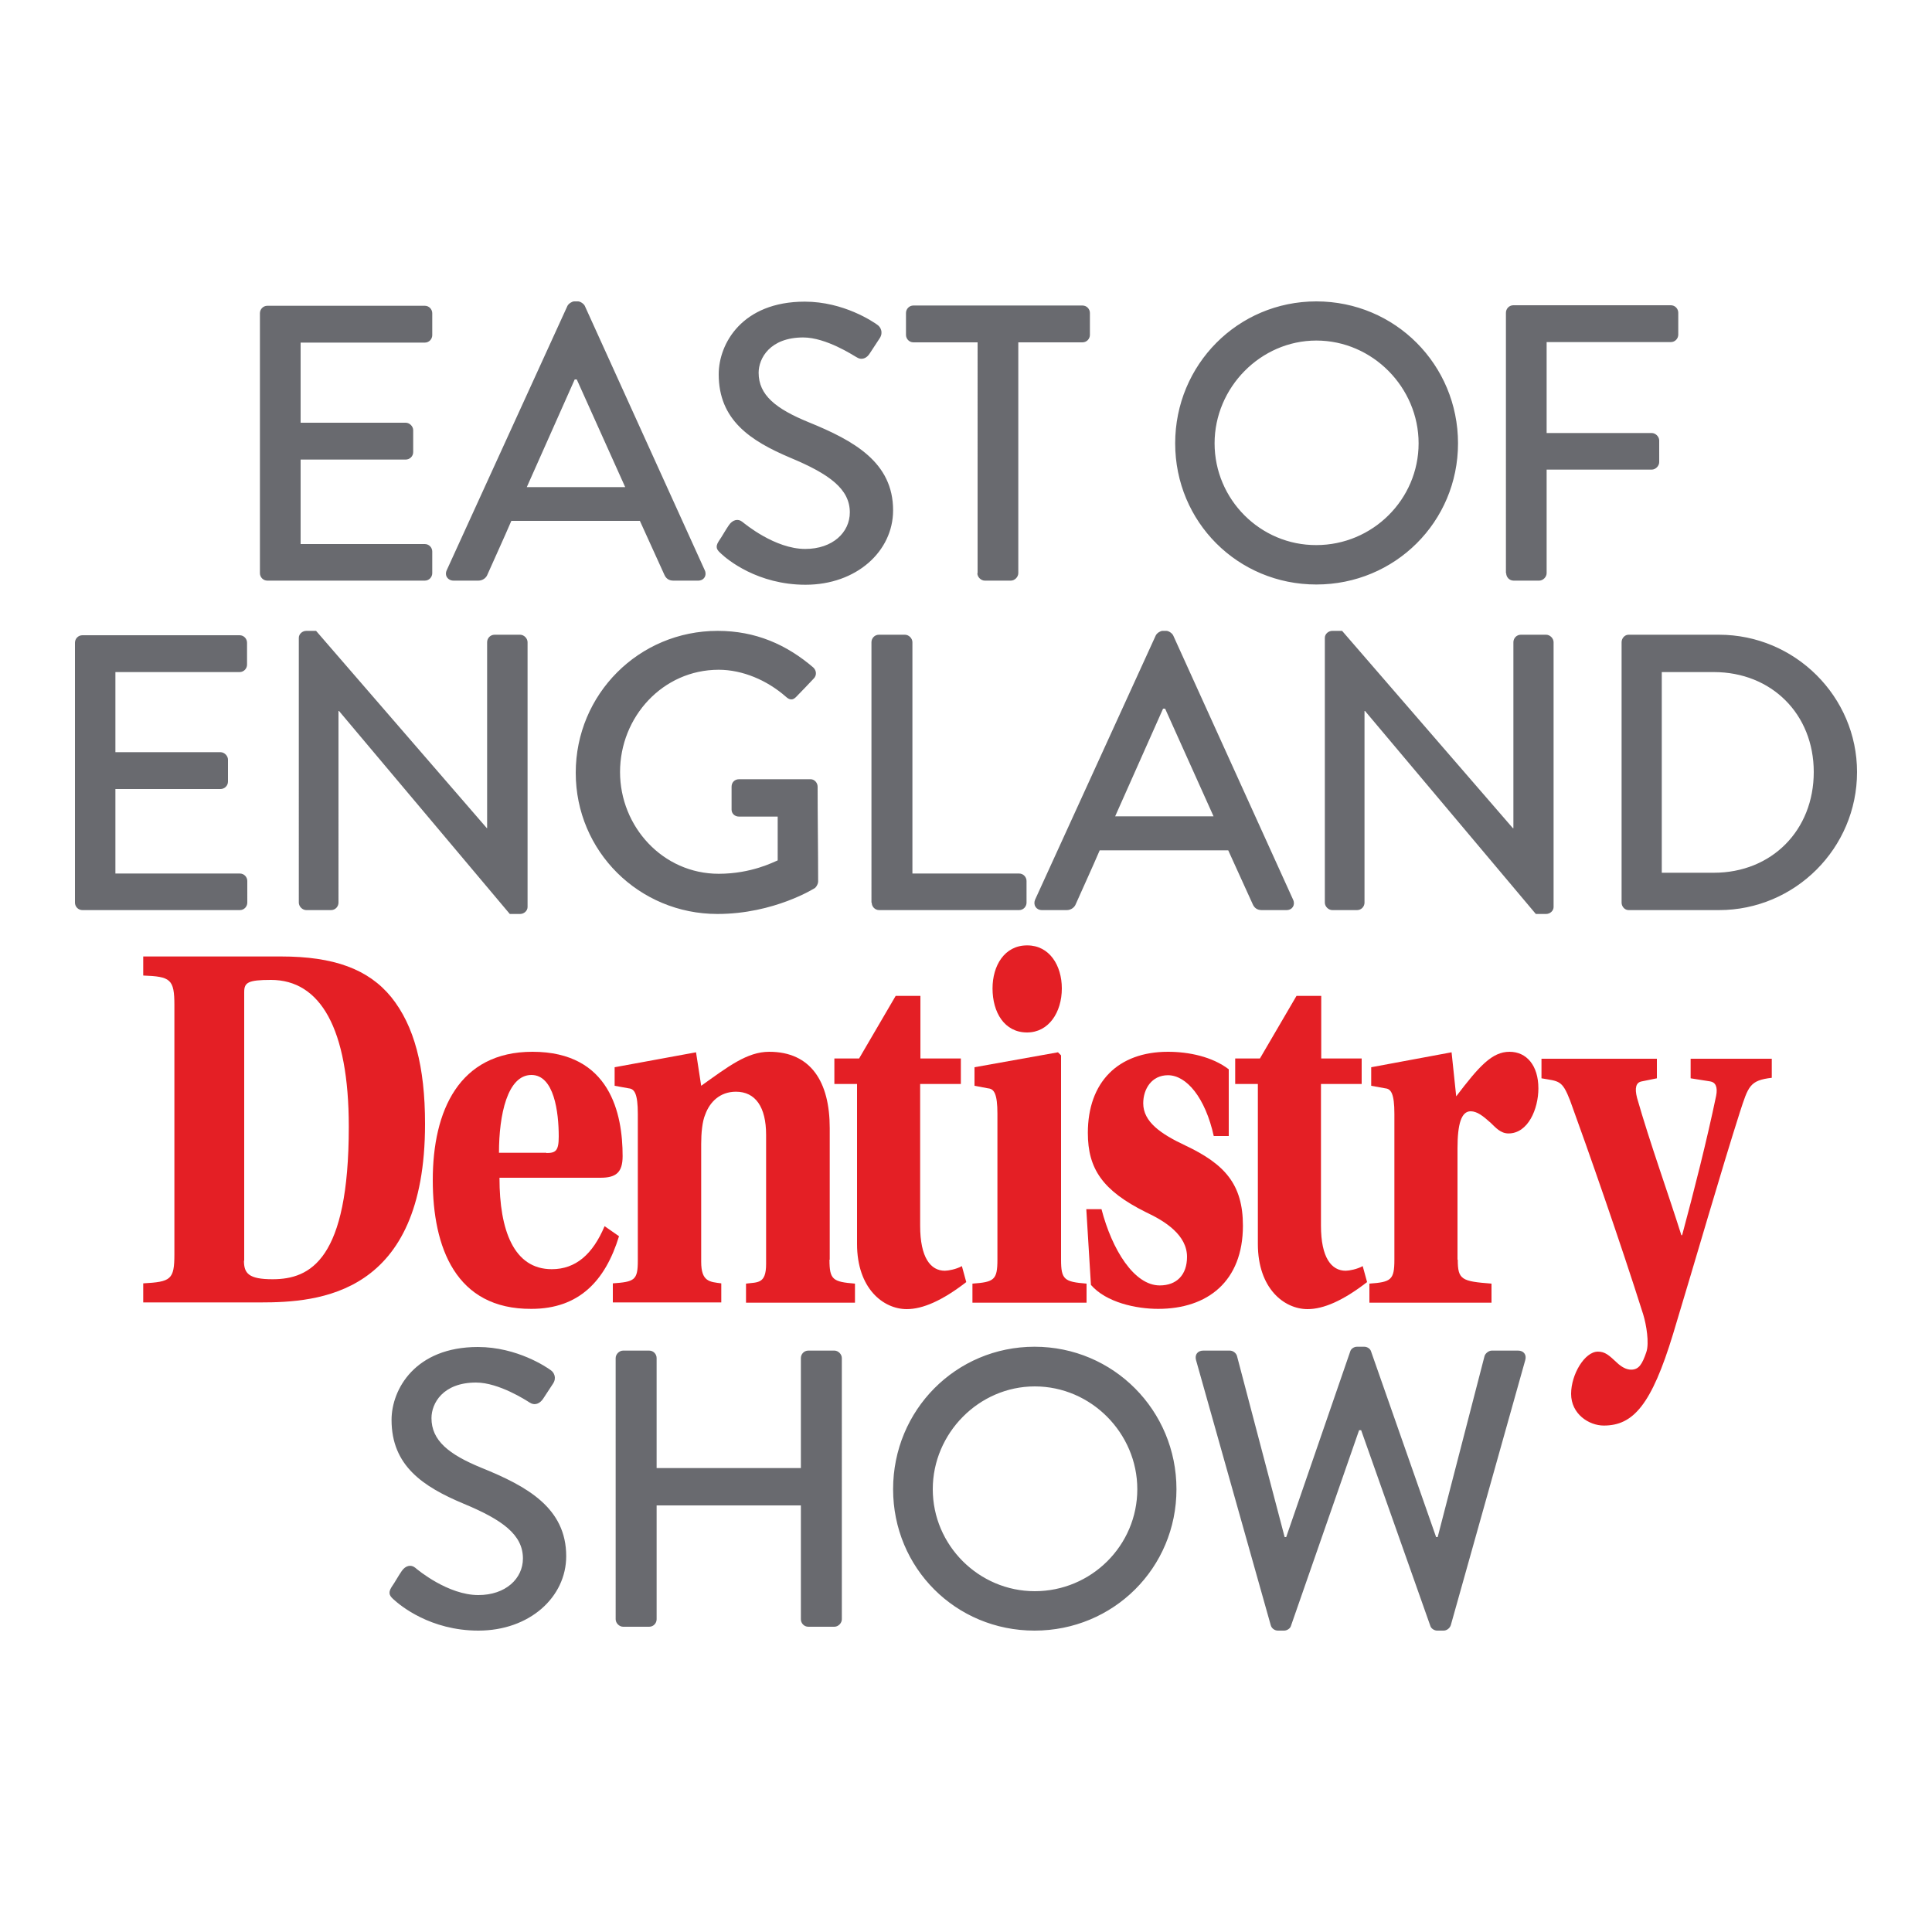 <?xml version="1.0" encoding="utf-8"?>
<!-- Generator: Adobe Illustrator 26.1.0, SVG Export Plug-In . SVG Version: 6.00 Build 0)  -->
<svg version="1.1" id="Layer_1" xmlns="http://www.w3.org/2000/svg" xmlns:xlink="http://www.w3.org/1999/xlink" x="0px" y="0px"
	 viewBox="0 0 750 750" style="enable-background:new 0 0 750 750;" xml:space="preserve">
<style type="text/css">
	.st0{fill:#E41F25;}
	.st1{fill:#696A6F;}
</style>
<g>
	<path class="st0" d="M94.7,489.4c0,4.9,1.8,7.2,11.1,7.2c14.7,0,29.6-7.6,29.6-59.2c0-38.2-11.1-57-30.2-57c-8.9,0-10.4,1-10.4,4.7
		V489.4z M109.1,371.3c20.5,0,33.9,4.9,42.8,15.8c8.9,11.1,13.1,26.9,13.1,49.2c0,66.6-41.3,69.3-64,69.3H55.6v-7.4
		c10.7-0.6,12.1-1.4,12.1-11.3v-96.7c0-10.1-1.5-11.1-12.1-11.5v-7.4H109.1z"/>
	<path class="st0" d="M212.1,447.6c3.6,0,4.8-0.8,4.8-6.4c0-9.5-1.8-23.9-10.6-23.9c-9.3,0-12.6,15.4-12.6,30.2H212.1z M193.9,457.3
		c0,20.2,5.5,35.4,20.3,35.4c9.3,0,15.9-5.8,20.5-16.7l5.6,3.9c-5.3,17.3-15.5,28.2-34,28.2c-29.4,0.2-38.3-23.9-38.3-50
		c0-26.9,10.2-49.8,38.7-49.8c30.2,0,35,24.1,35,40.5c0,6.4-2.6,8.4-8.6,8.4H193.9z"/>
	<path class="st0" d="M322,489c0,7.8,1.3,8.6,9.9,9.3v7.4h-42.3v-7.4c4.5-0.6,7.8,0.2,7.8-7.6v-50.2c0-10.7-4.1-16.7-11.7-16.7
		c-6.3,0-10.2,4.1-11.9,8.8c-1.2,2.7-1.6,7.4-1.6,11.5v45.7c0,7.8,3.3,7.8,7.8,8.4v7.4h-42.1v-7.4c8.4-0.6,9.7-1.2,9.7-8.8v-57
		c0-7.8-1.3-9.7-3.5-9.9l-5.5-1v-7.2l31.6-5.8l2,13c10.4-7.4,17.8-13.2,26.4-13.2c16.2,0,23.5,11.7,23.5,29.6V489z"/>
	<path class="st0" d="M357.2,420.7v55.1c0,12.5,4.1,17.5,9.6,17.5c1.3,0,4.5-0.6,6.6-1.8l1.7,6.2c-9.3,7.2-16.9,10.5-23.1,10.5
		c-9.1,0-19.3-8-19.3-25.3v-62.1h-8.8v-9.9h9.6l14.2-24.3h9.6v24.3h15.7v9.9H357.2z"/>
	<path class="st0" d="M398.8,367c8.6,0,13.4,7.8,13.4,16.7c0,9.3-5.1,17.1-13.5,17.1c-8.8,0-13.4-7.8-13.4-17.1
		c0-8.8,4.6-16.7,13.4-16.7H398.8z M387.2,432.4c0-7.8-1.3-9.7-3.6-9.9l-5.3-1v-7.2l32.4-5.8l1.2,1.2V489c0,7.8,1.3,8.6,9.9,9.3v7.4
		h-44.3v-7.4c8.4-0.6,9.7-1.4,9.7-9.3V432.4z"/>
	<path class="st0" d="M471.2,441.1c-3.3-15-10.6-23.7-17.8-23.7c-6.3,0-9.6,5.3-9.6,10.9c0,7.2,6.8,11.9,16.4,16.4
		c15.2,7.2,22.3,15,22.3,31.1c0,21.6-13.7,32.3-32.9,32.3c-8.6,0-20.2-2.5-26.1-9.3l-1.8-29.4h5.9c4.1,15.8,12.7,29.6,22.6,29.6
		c6.6,0,10.6-4.1,10.6-11.1c0-8.4-8.4-13.8-15.9-17.3c-16.9-8.4-22.6-16.9-22.6-30.8c0-19.7,11.7-31.5,31.1-31.5
		c8.1,0,17.2,1.9,23.6,6.8v25.9H471.2z"/>
	<path class="st0" d="M512.8,420.7v55.1c0,12.5,4.1,17.5,9.6,17.5c1.3,0,4.5-0.6,6.6-1.8l1.7,6.2c-9.3,7.2-16.9,10.5-23.1,10.5
		c-9.1,0-19.3-8-19.3-25.3v-62.1h-8.8v-9.9h9.6l14.2-24.3h9.6v24.3h15.7v9.9H512.8z"/>
	<path class="st0" d="M565.9,489c0,7.8,1.5,8.4,13.1,9.3v7.4h-47.4v-7.4c8.4-0.6,9.7-1.4,9.7-9.3v-56.6c0-7.8-1.3-9.7-3.5-9.9
		l-5.5-1v-7.2l31.2-5.8l1.8,17.1c8.9-11.7,13.9-17.3,20.7-17.3c6.6,0,11.2,5.3,11.2,14.2c0,8-4,17.5-11.6,17.5c-3.1,0-5-2.3-6.9-4.1
		c-3-2.7-5.3-4.5-7.8-4.5c-3.6,0-5.1,4.9-5.1,14.4V489z"/>
	<path class="st0" d="M687.8,410.8v7.6c-8.6,1-9.1,3.3-12.4,13.4c-7.1,22.2-17,56.6-25.9,86c-8.4,27.6-15.5,35.6-26.9,35.6
		c-5.8,0-12.7-4.5-12.7-12.3c0-7.6,5.3-16.4,10.4-16.4c2.8,0,4.3,1.4,7.4,4.3c1.7,1.6,3.6,2.7,5.5,2.7c3,0,4.3-2.1,5.9-6.8
		c1.2-3.5,0-10.7-1.2-14.6c-8.9-28.2-21.8-65-28.4-83.1c-3.1-8-4.3-7.4-11.1-8.6v-7.6h44.8v7.6l-5.9,1.2c-2.2,0.4-2.8,2.5-1.8,6.4
		c5,17.5,12.2,37.4,17.2,53.3h0.3c4.6-17.1,9.6-36.8,13.2-54.1c0.7-3.5-0.3-5.3-2.3-5.6l-7.6-1.2v-7.6H687.8z"/>
	<path class="st1" d="M493.3,630.9c0.3,1.2,1.5,2.1,2.8,2.1h2.4c1.1,0,2.3-0.8,2.6-1.7l26.5-76.1h0.8l26.9,76.1
		c0.3,0.9,1.5,1.7,2.6,1.7h2.5c1.2,0,2.4-0.9,2.8-2.1L592.1,528c0.6-2.1-0.6-3.7-2.8-3.7h-10.2c-1.2,0-2.5,1.1-2.8,2.1l-18.2,70.3
		h-0.6l-25.3-72.2c-0.3-0.9-1.4-1.7-2.6-1.7h-2.8c-1.2,0-2.3,0.8-2.6,1.7l-24.9,72.2h-0.6l-18.5-70.3c-0.3-1.1-1.5-2.1-2.8-2.1
		h-10.3c-2.1,0-3.4,1.5-2.8,3.7L493.3,630.9z M362.1,578.1c0-21.7,17.9-39.9,39.6-39.9c21.9,0,39.8,18.2,39.8,39.9
		c0,21.9-17.9,39.6-39.8,39.6C380,617.7,362.1,599.9,362.1,578.1 M346.7,578.1c0,30.6,24.3,54.9,54.9,54.9
		c30.6,0,55.1-24.3,55.1-54.9c0-30.6-24.5-55.3-55.1-55.3C371.1,522.8,346.7,547.4,346.7,578.1 M239,628.6c0,1.5,1.4,2.9,2.9,2.9
		H252c1.7,0,2.9-1.4,2.9-2.9v-44.2h56v44.2c0,1.5,1.2,2.9,2.9,2.9h10.1c1.5,0,2.9-1.4,2.9-2.9V527.2c0-1.5-1.4-2.9-2.9-2.9h-10.1
		c-1.7,0-2.9,1.4-2.9,2.9v42.7h-56v-42.7c0-1.5-1.2-2.9-2.9-2.9h-10.1c-1.5,0-2.9,1.4-2.9,2.9V628.6z M152.8,620.9
		c2.5,2.3,14.2,12.1,32.9,12.1c19.9,0,34.1-13,34.1-28.9c0-18.7-15.1-27.1-32.9-34.3c-12.7-5.2-19.4-10.6-19.4-19.3
		c0-5.7,4.4-13.8,17.3-13.8c8.9,0,19.6,7,20.7,7.7c2.1,1.4,4.1,0.5,5.4-1.5c1.2-1.8,2.6-4,3.8-5.8c1.5-2.3,0.3-4.4-0.9-5.2
		c-1.5-1.1-13-9-28.3-9c-24.3,0-33.5,16.4-33.5,28.3c0,17.8,12.2,25.9,27.9,32.5c15.2,6.3,23.1,12.1,23.1,21.3
		c0,7.8-6.7,14.2-17.3,14.2c-11.8,0-23.6-9.8-24.5-10.6c-1.7-1.4-3.8-0.8-5.2,1.2c-1.4,2-2.6,4.3-4,6.3
		C150.4,618.6,151.5,619.7,152.8,620.9"/>
	<path class="st1" d="M645.1,338.8v-77.9h20.2c22.4,0,38.8,16.3,38.8,38.8c0,22.6-16.3,39.1-38.8,39.1H645.1z M629.5,350.4
		c0,1.5,1.2,2.9,2.7,2.9h35.1c29.5,0,53.6-24,53.6-53.6c0-29.3-24.1-53.3-53.6-53.3h-35.1c-1.5,0-2.7,1.4-2.7,2.9V350.4z
		 M514.3,350.4c0,1.5,1.4,2.9,2.9,2.9h9.6c1.7,0,2.9-1.4,2.9-2.9V276h0.2l66.3,78.8h4c1.5,0,2.9-1.2,2.9-2.7V249.3
		c0-1.5-1.4-2.9-2.9-2.9h-9.8c-1.7,0-2.9,1.4-2.9,2.9v72.2h-0.2L521,244.9h-3.8c-1.5,0-2.9,1.2-2.9,2.7V350.4z M432.9,316.9
		l18.6-41.8h0.8l18.8,41.8H432.9z M404.5,353.3h9.6c1.8,0,3.1-1.2,3.5-2.3c3.1-7,6.3-13.9,9.3-20.9h49.9l9.5,20.9
		c0.6,1.4,1.7,2.3,3.5,2.3h9.6c2.3,0,3.5-2,2.6-4l-46.6-102.7c-0.5-0.9-1.8-1.7-2.6-1.7h-1.5c-0.8,0-2.1,0.8-2.6,1.7l-46.9,102.7
		C401,351.3,402.2,353.3,404.5,353.3 M338.4,350.4c0,1.5,1.2,2.9,2.9,2.9h54.3c1.7,0,2.9-1.4,2.9-2.9V342c0-1.5-1.2-2.9-2.9-2.9
		h-41.4v-89.8c0-1.5-1.4-2.9-2.9-2.9h-10.1c-1.7,0-2.9,1.4-2.9,2.9V350.4z M223.5,300c0,30.5,24.6,54.8,55,54.8
		c22.1,0,37.9-10.1,37.9-10.1c0.6-0.5,1.2-1.7,1.2-2.4c0-12.2-0.2-24.7-0.2-36.9c0-1.5-1.2-2.9-2.7-2.9h-27.8
		c-1.7,0-2.9,1.2-2.9,2.9v8.9c0,1.5,1.2,2.7,2.9,2.7h15V334c-1.5,0.6-10.2,5.2-22.9,5.2c-21.7,0-38.3-18.3-38.3-39.5
		c0-21.4,16.6-39.7,38.3-39.7c9.3,0,18.8,4.1,26,10.4c1.5,1.4,2.7,1.5,4,0.2c2.3-2.4,4.6-4.7,6.9-7.2c1.2-1.2,1.1-3.1-0.2-4.3
		c-10.4-8.9-22.4-14.2-37.1-14.2C248,244.9,223.5,269.5,223.5,300 M116,350.4c0,1.5,1.4,2.9,2.9,2.9h9.6c1.7,0,2.9-1.4,2.9-2.9V276
		h0.2l66.3,78.8h4c1.5,0,2.9-1.2,2.9-2.7V249.3c0-1.5-1.4-2.9-2.9-2.9H192c-1.7,0-2.9,1.4-2.9,2.9v72.2H189l-66.3-76.6h-3.8
		c-1.5,0-2.9,1.2-2.9,2.7V350.4z M29.1,350.4c0,1.5,1.2,2.9,2.9,2.9h61.1c1.7,0,2.9-1.4,2.9-2.9V342c0-1.5-1.2-2.9-2.9-2.9H44.8
		v-32.8h40.8c1.5,0,2.9-1.2,2.9-2.9v-8.5c0-1.5-1.4-2.9-2.9-2.9H44.8v-31.1h48.2c1.7,0,2.9-1.4,2.9-2.9v-8.5c0-1.5-1.2-2.9-2.9-2.9
		H32c-1.7,0-2.9,1.4-2.9,2.9V350.4z"/>
	<path class="st1" d="M584.7,222.5c0,1.5,1.2,2.9,2.9,2.9h9.9c1.5,0,2.9-1.4,2.9-2.9v-40.2h40.8c1.5,0,2.9-1.4,2.9-2.9V171
		c0-1.5-1.4-2.9-2.9-2.9h-40.8v-35.3h48.2c1.7,0,2.9-1.4,2.9-2.9v-8.5c0-1.5-1.2-2.9-2.9-2.9h-61.1c-1.7,0-2.9,1.4-2.9,2.9V222.5z
		 M471.5,172.1c0-21.7,17.9-39.9,39.5-39.9c21.8,0,39.7,18.2,39.7,39.9c0,21.8-17.9,39.5-39.7,39.5
		C489.3,211.7,471.5,193.9,471.5,172.1 M456.2,172.1c0,30.5,24.3,54.8,54.8,54.8c30.5,0,55-24.3,55-54.8c0-30.5-24.4-55.1-55-55.1
		C480.5,117,456.2,141.6,456.2,172.1 M379.4,222.5c0,1.5,1.4,2.9,2.9,2.9h10.1c1.5,0,2.9-1.4,2.9-2.9v-89.6h24.9
		c1.7,0,2.9-1.4,2.9-2.9v-8.5c0-1.5-1.2-2.9-2.9-2.9h-65.6c-1.7,0-2.9,1.4-2.9,2.9v8.5c0,1.5,1.2,2.9,2.9,2.9h24.9V222.5z
		 M279.9,214.9c2.4,2.3,14.2,12.1,32.8,12.1c19.8,0,34-13,34-28.9c0-18.6-15.1-27-32.8-34.2c-12.7-5.2-19.4-10.5-19.4-19.2
		c0-5.6,4.4-13.7,17.3-13.7c8.9,0,19.5,7,20.6,7.6c2.1,1.4,4.1,0.5,5.3-1.5c1.2-1.8,2.6-4,3.8-5.8c1.5-2.3,0.3-4.4-0.9-5.2
		c-1.5-1.1-13-9-28.2-9c-24.3,0-33.4,16.3-33.4,28.2c0,17.7,12.2,25.8,27.8,32.4c15.1,6.3,23.1,12.1,23.1,21.2
		c0,7.8-6.7,14.2-17.3,14.2c-11.8,0-23.5-9.8-24.4-10.5c-1.7-1.4-3.8-0.8-5.2,1.2c-1.4,2-2.6,4.3-4,6.3
		C277.4,212.6,278.5,213.6,279.9,214.9 M204.5,189.1l18.6-41.8h0.8l18.8,41.8H204.5z M176.1,225.4h9.6c1.8,0,3.1-1.2,3.5-2.3
		c3.1-7,6.3-13.9,9.3-20.9h49.9l9.5,20.9c0.6,1.4,1.7,2.3,3.5,2.3h9.6c2.3,0,3.5-2,2.6-4L227,118.7c-0.5-0.9-1.8-1.7-2.6-1.7h-1.5
		c-0.8,0-2.1,0.8-2.6,1.7l-46.9,102.7C172.5,223.4,173.8,225.4,176.1,225.4 M100.9,222.5c0,1.5,1.2,2.9,2.9,2.9h61.1
		c1.7,0,2.9-1.4,2.9-2.9v-8.4c0-1.5-1.2-2.9-2.9-2.9h-48.2v-32.8h40.8c1.5,0,2.9-1.2,2.9-2.9v-8.5c0-1.5-1.4-2.9-2.9-2.9h-40.8
		v-31.1h48.2c1.7,0,2.9-1.4,2.9-2.9v-8.5c0-1.5-1.2-2.9-2.9-2.9h-61.1c-1.7,0-2.9,1.4-2.9,2.9V222.5z"/>
</g>
</svg>
